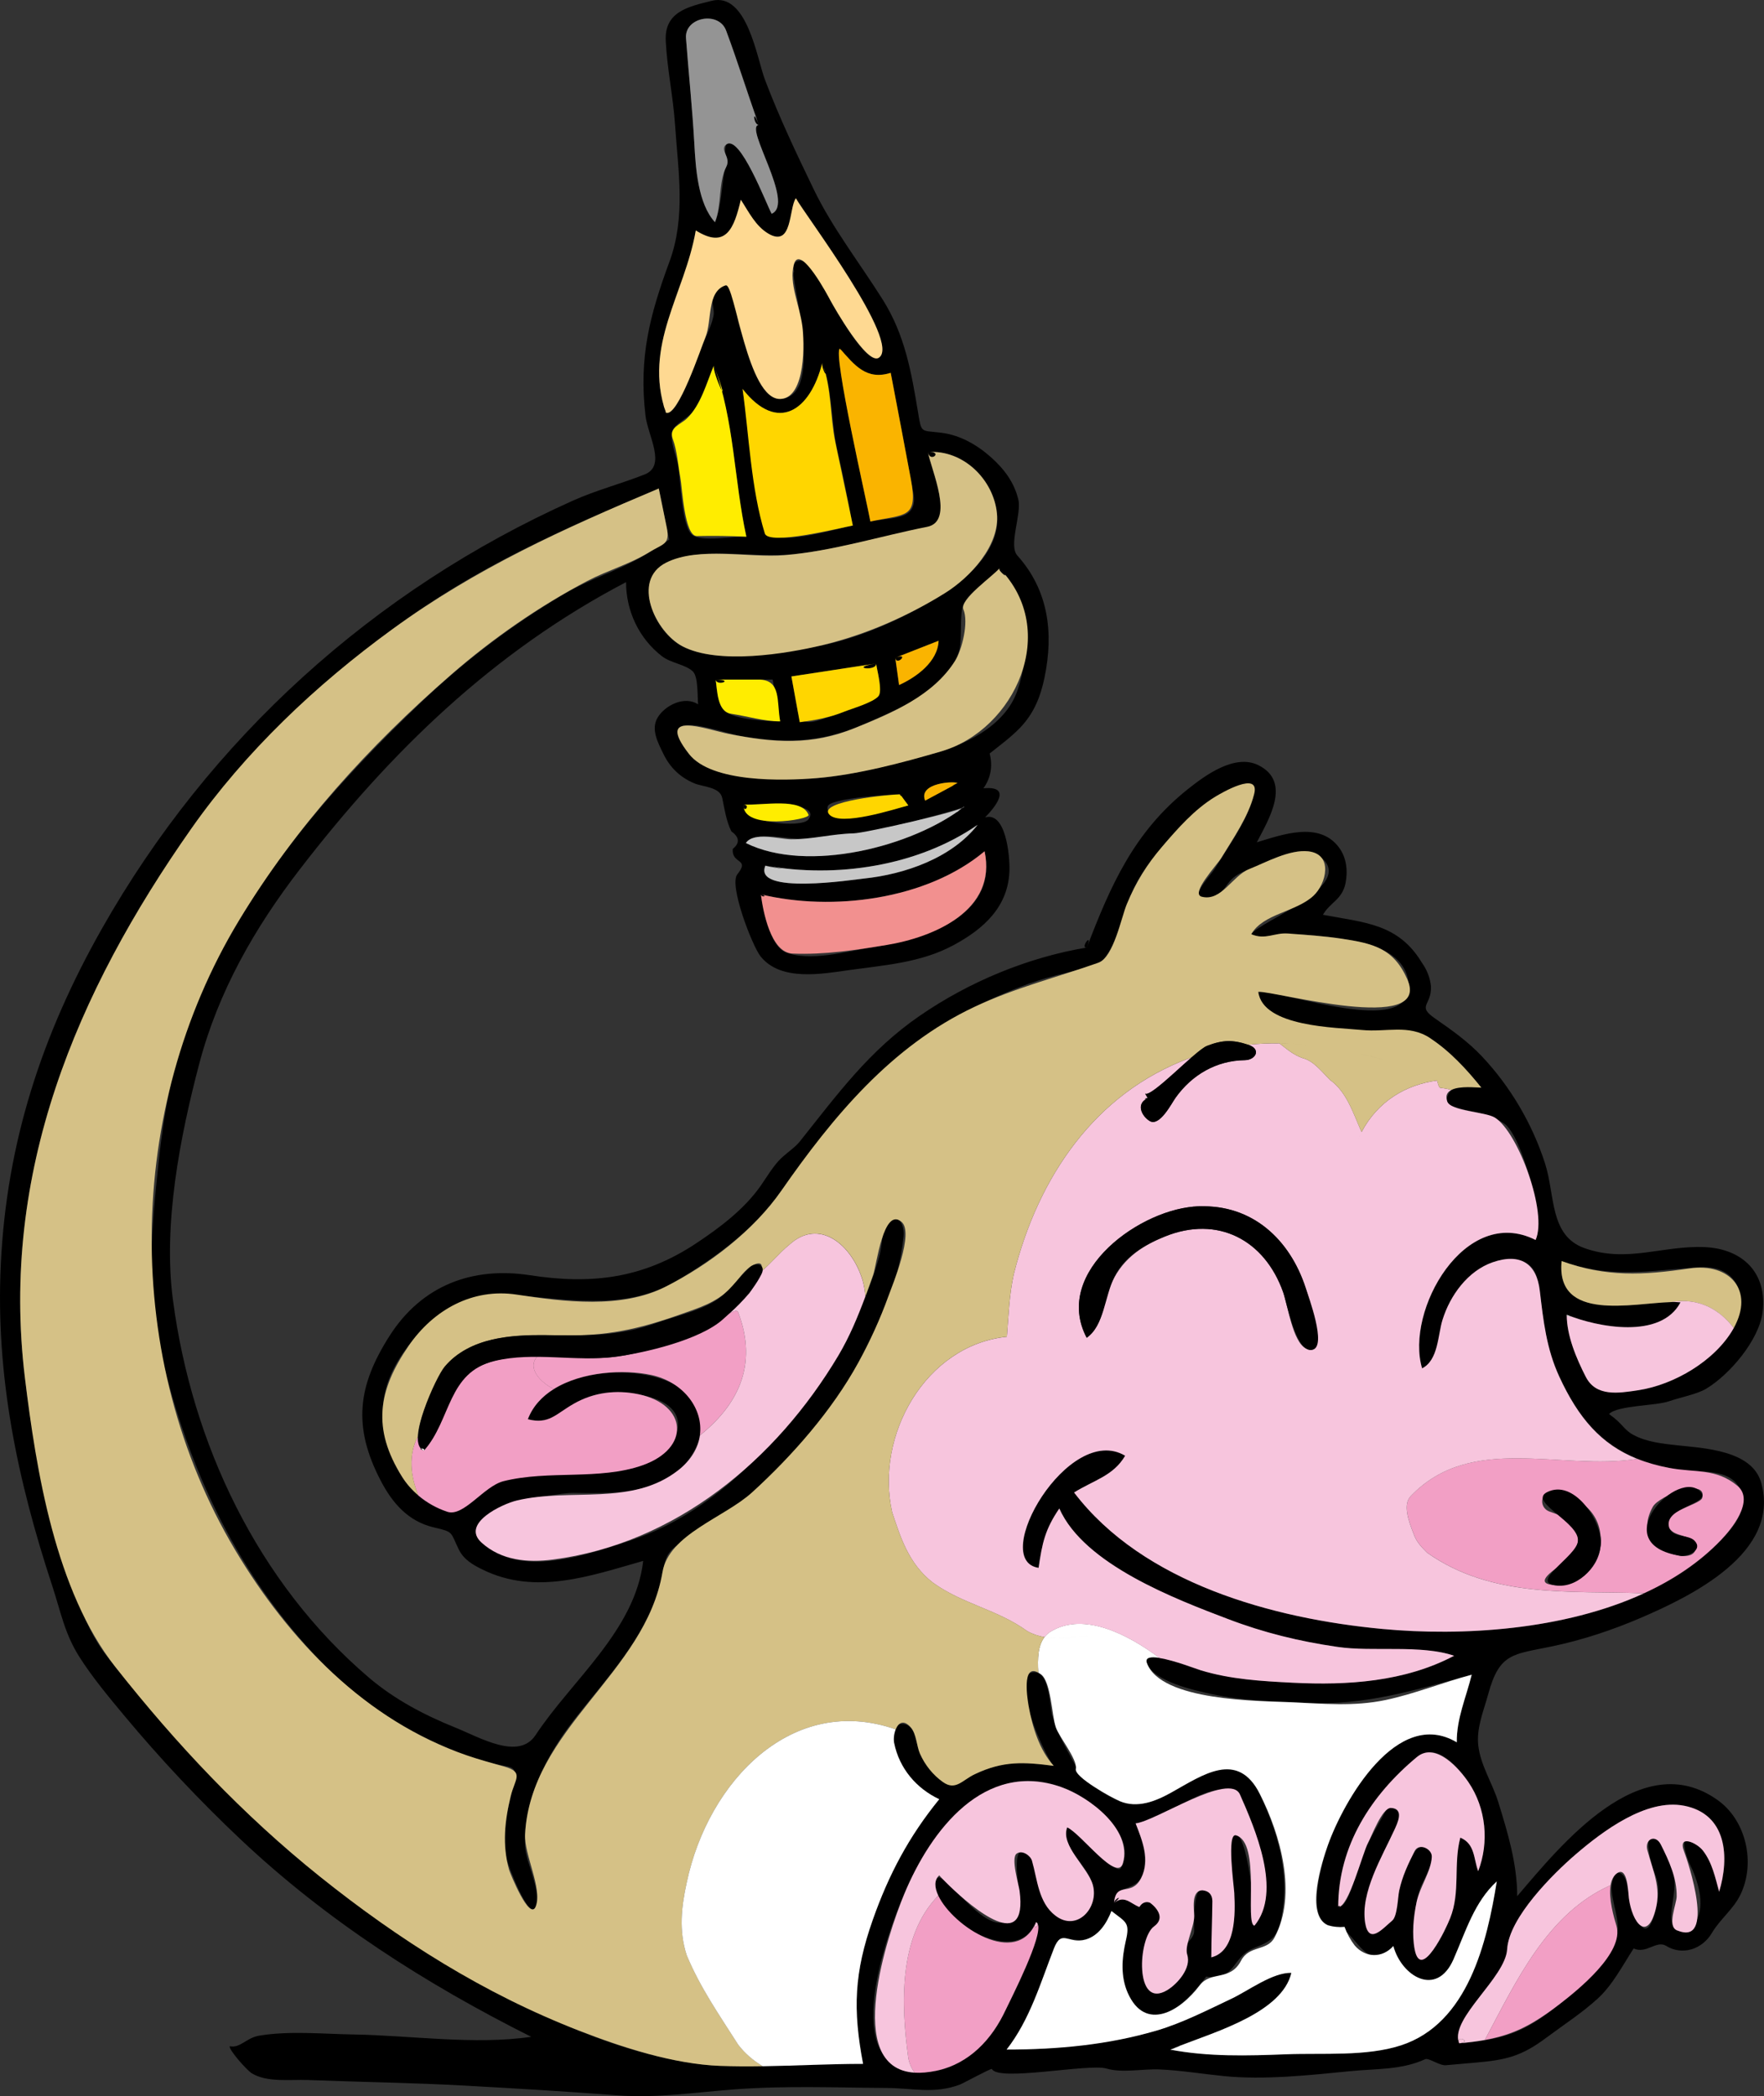 <svg xmlns="http://www.w3.org/2000/svg" id="Layer_2" data-name="Layer 2" viewBox="0 0 652.85 775.67"><rect x="0" y="0" width="652.85" height="775.67" fill="#333333" stroke="none"/><defs><style> .cls-1 { fill: #ffed00; } .cls-1, .cls-2, .cls-3, .cls-4, .cls-5, .cls-6, .cls-7, .cls-8, .cls-9, .cls-10, .cls-11, .cls-12 { fill-rule: evenodd; } .cls-2 { fill: #fff; } .cls-3 { fill: #d5c186; } .cls-4 { fill: #c7c7c7; } .cls-5 { fill: #f7c5dd; } .cls-7 { fill: #ffd600; } .cls-8 { fill: #fab400; } .cls-9 { fill: #949494; } .cls-10 { fill: #f2908f; } .cls-11 { fill: #fed992; } .cls-12 { fill: #f29fc5; } </style></defs><g id="Capa_1" data-name="Capa 1"><path class="cls-6" d="M402.24,350.61c8.8-23.02,17.47-42.71,37.33-58.56,6.47-5.16,17.4-13.18,26.08-8.94,12.51,6.12,3.91,20.06-.51,28.57,9.38-2.83,23.05-7.9,30.37,1.85,2.85,3.79,3.38,8.77,2.46,13.3-1.24,6.1-5.74,7.08-8.36,11.67,15.58,2.92,27.97,3.3,36.67,17.8,1.86,2.61,2.97,5.51,3.32,8.71.24,7.26-5.45,7.06,1.62,11.94,6.1,4.22,12.08,8.48,17.2,13.9,10.63,11.27,18.7,25.05,23.42,39.74,3.72,11.6,1.59,26.6,14.5,31.23,15.76,5.65,29-1.03,44.54-.35,14.17.62,23.22,9.66,21.46,24.01-1.27,10.34-12.22,23.24-20.97,28.44-3.39,2.01-9.72,3.21-13.63,4.58-4.96,1.75-19.11,1.49-22.25,4.74,5.13,3.56,5.37,5.79,9.11,7.77,4.9,2.6,10.77,3.21,16.19,3.8,9.82,1.07,27.62,1.82,31,13.79,7.36,25.98-25.9,42.08-44.97,50.24-10.07,4.29-21.08,7.99-32.14,10.31-14.64,3.08-19.71,2.28-23.9,17.74-1.68,6.19-4.43,12.49-3.67,19.04.85,7.32,5.2,13.84,7.36,20.8,3.54,11.4,7.04,22.96,7.04,34.92,16.13-18.9,45.87-55.88,74.27-35.5,10.54,7.56,13.96,23.22,8.4,34.83-2.64,5.51-7.54,9.09-10.61,14.27-3.61,6.09-10.94,8.47-16.93,4.79-3.59-2.21-7.4,3.12-12.03.95-4.07,6.23-7.73,13.44-13.26,18.51-5.8,5.32-12.63,9.72-18.94,14.43-9.37,7-14.91,8.31-26.52,9.32-3.61.33-7.22.64-10.84.95-2.28.19-6.3-2.82-7.6-2.23-8.82,4.03-18.06,3.47-27.47,4.4-15.05,1.49-32.06,3.36-47.12,1.84-7.91-.8-15.88-2.12-23.82-2.46-6.05-.25-13.78,1.4-19.53-.32-6.46-1.95-40.15,4.95-42.41.15-.18-.38-10.78,5.39-11.91,5.81-9.52,3.54-17.4,1.27-27.08,1.22-19-.12-37.46-.9-56.45.54-14.6,1.11-28.65,3.29-43.14,2.19-18.77-1.42-37.58-2.56-56.38-3.59-19.43-1.07-38.86-1.34-58.3-2.08-6.33-.24-14.95.98-20.61-2.46-1.88-1.14-8.6-8.73-8.22-10.05,3.86.86,6.13-3.11,10.91-3.9,11.27-1.87,23.62-.62,35-.44,21.08.35,44.79,3.94,65.68.86-39.1-19.61-75.7-42.98-107.67-73.16-15.1-14.25-29.62-29.7-42.91-45.65-5.72-6.86-11.88-14.26-16.66-21.8-5.51-8.69-6.94-16.91-10.02-26.25C6.48,547.74-1.69,509.14.3,467.72c2.15-45.03,15.27-84.98,37.41-124.07,39.79-70.27,100.48-125.31,174.28-158.38,8.69-3.89,17.78-6.24,26.6-9.71,8.16-3.21,1.16-14.39.3-21.78-2.52-21.51,1.55-37.07,8.9-57.02,6.07-16.46,3.19-33.56,2.04-50.64-.7-10.35-2.93-20.67-3.44-30.99-.54-10.88,8.44-12.67,16.97-14.82,13.19-3.34,16.79,21.42,19.76,29.23,5.29,13.93,11.59,27.2,18.08,40.61,6.93,14.33,17.06,27.3,25.51,40.75,8.22,13.08,10.55,26.66,13.05,41.64,1.32,7.92.87,6.65,8.52,7.58,6.97.85,13.15,4.37,18.35,8.96,4.87,4.3,8.76,9.38,10.26,15.82,1.25,5.37-3.74,16.89-.38,20.65,11.49,12.81,13.51,28.51,10.08,45.08-1.51,7.28-3.98,13.44-9.23,18.84-3.38,3.47-7.32,6.32-11.09,9.35,1.19,4.52.45,9.06-2.31,12.87,11.02-1.02,4.13,7.19.61,10.77,7.68-2.24,9.14,14.08,9.03,19.38-.28,13.65-9.58,21.9-20.63,27.86-12.05,6.5-25.15,7.37-38.47,9.23-10.15,1.42-25.49,4.34-32.99-5.01-3.08-3.83-11.82-26.42-8.63-30.39,4.86-6.05-2.2-3.62-1.68-9.42,2.67-2.15,2.5-4.31-.52-6.48-1.92-3.86-2.51-8.18-3.38-12.35-.86-4.12-7.11-4.07-10.32-5.42-5.25-2.21-9-5.81-11.48-10.94-1.95-4.03-4.71-9.04-2.12-13.38,2.74-4.61,10.06-8.19,14.99-4.91-.31-2.73.14-10.26-2-12.24-2.79-2.56-8.07-3.03-11.33-5.53-8.55-6.57-13.34-16.79-13.34-27.45-49.1,25.7-87.13,62.65-120.71,106.22-16.8,21.79-30.22,45.31-37.25,71.99-7.12,27.02-13.42,59.34-9.75,87.29,6.98,53.15,31.35,104.71,72.49,139.81,9.46,8.07,20.54,13.91,32.03,18.53,9.02,3.62,23.44,12.28,29.7,2.79,13.4-20.32,36.87-38.76,39.84-64.46-19.58,5.56-39.88,12.86-59.48,3.2-3.68-1.81-6.96-3.7-8.82-7.52-3.18-6.53-1.71-6.33-9.27-8.1-9.4-2.21-15.27-8.99-19.57-17.25-10.43-20.01-8.55-35.06,3.23-53.54,11.96-18.77,30.72-25.77,51.97-22.5,22.98,3.54,42.02,1.17,61.58-11.83,8.64-5.74,17.55-12.43,23.63-20.97,2.24-3.15,4.16-6.53,6.75-9.42,2.34-2.62,6-4.82,7.91-7.23,14.12-17.71,25.66-33.64,44.46-46.58,18.3-12.6,39.99-21.59,61.79-25.23,2.47-6.47-2.74.46,0,0ZM433.13,758.45c14.14,2.68,28.54,2.28,42.84,1.72,13.39-.53,29.66.89,42.52-3.3,24.84-8.08,31.87-38.19,35.47-60.67-8.31,7.63-11.45,18.43-16.01,28.81-6.26,14.23-19.25,6.29-22.27-4.92-10.32,11.52-14.29-7.04-21.28-7.09-11.37-.1-5.95-19.95-4.27-26.04,4.79-17.32,25.83-56.07,49.03-42.24-.12-8.7,3.48-16.71,5.52-25.01-21.67,5.76-38.96,11.44-61.66,10.41-11.61-.53-23.36-.8-34.76-3.29-6.04-1.32-21.24-4.57-23.78-11.39-2.19-5.88,14.61.87,15.95,1.33,10.96,3.73,22.05,5.03,33.55,5.65,21.78,1.17,44.31.76,64.2-9.74-10.93-3.77-26.75-1.1-38.42-2.63-13.97-1.83-27.63-4.5-40.89-9.33-20.56-7.5-57.13-20.66-66.8-42.54-5.3,7.76-6.34,12.83-7.67,21.97-18.46-2.75,11.13-53.98,32.04-41.49-4.37,7.46-11.52,9-18.91,13.6,25.57,33.58,73.6,46.7,114.09,50.5,40.17,3.77,95.69-1.87,125.34-32.89,4.55-4.76,10.05-11.17,7.26-18.26-3.42-8.67-15.23-6.59-22.16-7.65-22.8-3.49-35.15-13.33-44.95-34.56-3.94-8.54-5.67-17.25-6.64-26.55-1.08-10.43-1.62-18.06-14.25-16.61-9.47,1.08-17.27,9.78-20.82,18.06-2.68,6.25-2.16,18.6-9.05,22.05-6.37-21.33,15.85-60.75,42-47.51,3.29-7.25-5.02-38.74-11.74-43.15-6.91-4.53-12.13-3.81-19.3-6.46-2.81-1.04-1.83-4.21-.27-5.7,2.45-2.32,8.29-1.06,11.23-1.06-4.61-5.74-9.58-11.26-15.42-15.78-9.06-7.01-13.57-4.24-24.03-5.1-9.93-.82-41.38-.57-43.12-14.56,9.33-.57,56.35,17.22,55.65-2.36-.39-10.96-11.86-15.08-20.46-16.59-6.3-1.1-12.62-1.83-19-2.26-6.36-.43-12.86,2.4-18.8-.1,2.81-4.88,41.9-18.86,23.99-29.73-5.53-3.36-16.43,2.04-21.63,4.35-3.12,1.39-6.53,2.31-9.17,4.61-2.78,2.42-3.66,6.13-7.7,7.01-10.79,2.35-1-7.28,1.03-10.55,4.6-7.45,10.14-15.21,13.26-23.42,7.58-19.95-26,7.56-29.81,11.92-5.58,6.38-10.62,12.43-14.11,20.23-3.29,7.36-5.26,18.59-10.47,24.74-2.23,2.63-14.23,5.14-17.85,6.09-9.21,2.42-17.33,5.7-25.93,9.74-32.72,15.34-55.24,40.76-75.54,69.93-9.86,14.17-24.57,24.96-39.35,33.62-16.62,9.73-35.99,7.19-54.28,5.41-17.67-1.72-29.85,1.28-41.88,15.2-13.38,15.5-15.52,29.97-6.67,48.34,3.18,6.61,8.47,11.81,15.14,14.87,9.89,4.53,11.33-4.5,20.05-8.49,16.7-7.64,35.04-2.27,52.16-6.34,14.25-3.39,25.86-20.83,6.03-26.35-8.06-2.24-16.66-2.67-24.46.77-7.97,3.52-11.67,9.84-20.54,7.53,10.41-27.45,77.93-21.08,62.12,10.61-8.65,17.35-28.75,16.91-45.26,16.61-7.8-.14-50.43,7.83-31,20.75,14.67,9.76,36.33,1.98,51.44-2.89,19.31-6.22,36.56-18.96,50.12-33.87,13.02-14.32,26.73-29.76,33.99-47.93,3.31-8.29,7.06-16.71,9.09-25.43.64-2.76.59-9.28,3.22-11.14,4.33-3.07,5.62,2.61,5.34,5.42-3.74,37.43-31.54,74.09-59.24,97.74-6.61,5.65-13.8,10.61-21.43,14.78-8.37,4.57-7.23,7.14-9.43,16.05-4.95,19.97-20.19,35.31-32.32,51.05-9.89,12.84-18.58,29.63-17.67,46.32.33,6.03,6.1,16.64,3.94,22.23-2.29,5.91-10.5-15.91-10.85-17.9-1.69-9.54.46-18.5,2.78-27.72,1.85-7.37-1.91-5.66-8.18-7.44-4.62-1.31-9.24-2.68-13.69-4.5-18.9-7.75-35.24-18.24-49.42-32.99-30.81-32.04-49.09-70.79-59.23-113.77-5.62-23.84-3.61-46.41-1.04-70.55,2.36-22.2,6.76-45.46,16.34-65.76,19.24-40.77,48.93-74.6,81.25-105.33,15.97-15.18,33.94-28.81,52.96-39.95,8.85-5.18,18.75-8.14,27.56-13.1,3.73-2.1,7.28-4.5,10.91-6.78-1.29-6.3-2.57-12.59-3.86-18.89-33.43,14.08-64.69,27.6-94.36,48.99-29.8,21.49-57.49,46.74-78.69,76.92C28.14,367.33.06,433.99,9.2,509.64c2.31,19.14,5.73,38.2,11.45,56.63,4.62,14.91,9.1,34.18,18.9,46.57,23.7,29.95,48.96,57.6,78.83,81.53,28.22,22.61,58.06,40.71,91.2,55.1,15.97,6.93,34.92,12.92,52.29,14.65,9.8.98,19.14-1.11,28.88-1.28,9.56-.17,19.1.85,28.67.85-3.85-20.21-3.26-33.85,3.57-53.25,5.92-16.8,13.35-30.84,24.62-44.68-8.5-3.99-14.81-11.44-16.69-20.81-.57-2.86-.94-7.48,3.48-7,4.69.52,4.6,7.66,6.06,10.95,1.39,3.12,3.35,5.97,5.85,8.32,6.1,5.74,7.72,2.45,14.46-.74,10.5-4.98,18.02-4.53,29.2-3.08-3.33-3.66-16.65-33.28-7.8-34.58,6.35-.94,6.17,12.33,7.27,16.19,1.9,6.64,5.05,11.7,8.23,17.68,4.46,8.39,17.56,17.29,28.16,14.06,8.95-2.72,30.32-22.56,38.13-7.37,7.77,15.09,13.31,31.01,10.62,48.23-1.38,8.8-3.29,10.44-10.55,13.26-8.18,3.17-6.45,12.02-17.61,10.54-5.79,7.58-18.73,22.62-27.3,9.3-3.62-5.62-4.23-12.09-3.25-18.59,1.38-9.13,2.94-9.19-4.55-14.98-1.43,3.66-3.56,7.4-7.05,9.47-6.49,3.85-11.29-3.14-14.22,4.36-5.01,12.85-8.91,26.38-17.52,37.43,17.66,0,34.38-1.92,51.58-5.99,9.42-2.23,18.28-6.57,27.01-10.64,7.26-3.39,18.76-12.02,26.79-11.74-3.68,15.69-31.48,22.72-44.81,28.4.86.16,7.52-3.21,0,0ZM383.42,711.26c-8.18,19.82-43.93-6.63-36.91-16.14,3.41-4.62,23.37,31.57,30.86,8.79.64-1.95-4.57-24.78,3.53-17.22,4.71,4.39,2.76,14.34,7.16,19.68,6.51,7.91,15.82,4.35,16.66-5.55.79-9.39-12.91-16.33-9.74-24.63,4.14,1.84,18.19,17.82,19.77,15.16,6.61-11.11-9.41-24.3-17.96-28.4-28.08-13.5-49.12,10.22-60.22,33.58-7.42,15.62-28.79,71.48,5.69,70.24,12.43-.44,22.55-9.15,28.2-19.63,2.57-4.75,17.3-34.07,12.95-35.88-1.49,3.6,2.02.84,0,0ZM343.42,167.28c1.02,5.54,8.5,23.25,2.34,26.76-6.29,3.58-16.59,4.04-23.64,5.72-8.71,2.07-17.48,4-26.37,5.12-14.62,1.84-32.02-2.25-46.02,2.05-16.3,5.01-8.96,26.03,2.81,32.22,12.52,6.57,33.85,2.5,47.15.49,16-2.42,31.84-9.51,45.74-17.57,9.8-5.69,22.86-16.03,23.62-28.45.85-13.92-11.3-27.38-25.63-26.32.79,4.32,5.94-.44,0,0ZM540.02,756.08c14.64-1.29,22.51-3.16,34.23-12.2,10.52-8.13,18.43-15.76,23.96-28.1,1.93-4.31-2.33-13.16-1.7-18.27.83-6.7,4.87-5.38,5.77.49.57,3.74,5.53,24.4,9.7,11.35,1.72-5.39,2.85-11.42.13-16.72-.48-.93-5-16.56,1.13-11.98,3.04,2.27,4.67,8.79,5.87,12.2,2.19,6.23-2.16,15.12.09,20.06,1.71,3.75,7.11.27,8.42-1.9,3.74-6.17.61-15.51-2.23-21.26-.75-1.53-5.09-12.81,1.76-7.94,5.87,4.17,7.32,11.75,9.1,18.21,3.84-12.67,3-28.74-13.03-31.85-13.99-2.71-30.13,9.48-40.01,17.96-8.39,7.2-24.75,23.44-25.42,35.18-.66,10.65-21.53,25.82-17.77,34.78,5.29-.46-1.44-3.42,0,0ZM369.89,210.3c-3.61,4.33-10.78,8.25-13.25,13.17-1.62,3.22-.5,12.72-1.58,16.98-3.68,14.58-22.11,21.61-34.27,27.06-16.01,7.17-28.99,7.73-46.04,4.96-8.06-1.31-34-11.83-19.79,6.49,7.71,9.93,30.72,9.41,41.92,9.24,15.55-.24,32.11-5.1,47.13-8.97,12.56-3.24,27.85-10.27,32.5-23.61,5.02-14.37,4.56-33.91-6.62-45.31-.81.97,5.24,5.34,0,0ZM246.43,152.69c4.26,1.92,11.42-20.06,12.69-23.15,1.67-4.04,3.98-8.23,4.92-12.53.67-3.07-1.81-7,.82-9.33,8.56-7.57,7.09,8.24,8.74,12.87,1.98,5.58,6.49,27.62,15.37,27.07,17.12-1.07,2.76-46.82,4.93-47.01-.65-2.82.35-4.65,3.45-4.05,4.16.82,6.25,7.05,7.78,10.26,1.56,3.26,15.16,28.75,20.11,25.55,8.62-5.56-27.36-52.95-30.69-59.02-2.45,3.42-.39,14.39-7.11,14.12-6.47-.26-10.32-9.06-13.27-13.56-2.44,10.36-5.38,18.46-16.67,11.36-4.09,23.58-19.52,42.51-11.08,67.41.29.13-1.7-5.03,0,0ZM412.28,704.19c4.29-3.58,7.37,1.78,11.74-.33,2.32-1.12,6.28,5.12,5.16,6.97-3.37,5.55-5.92,9.27-6.29,16.51-.33,6.53,2.07,13.27,9.07,9.08,3.69-2.21,6.15-5.81,7.57-9.8.08-1.96-.12-3.9-.59-5.8.13-2.53,2.96-3.38,3.02-6.36.03-1.45-1.05-21.08,5.72-13.88,3.7,3.93.63,18.52.63,23.7,7.58-1.87,8.65-12.65,8.65-18.92,0-4.43-4.15-23.45-.72-26.22,5.62-4.55,8.79,33.55,8.02,33.43,9.42-11.37,1.37-32.72-3.46-44.18-6.96-16.46-27.78,4.97-40.51,6.33,2.23,5.72,4.23,10.74,3.09,17.03-1.67,9.19-10.39,4.49-11.1,12.45,3.99-3.32.15-1.73,0,0ZM579.84,486.5c0,6.44,2.57,13.2,5.16,19.02,4.11,9.24,6.13,9.45,16.22,9.3,14.32-.21,29.42-8.61,38.13-19.92,8.58-11.13,6.09-27-10.33-25.97-18.84,1.18-32.54,4.35-51.07-2.29-2.41,24.73,31.8,13.98,43.99,15.26-7.26,13.8-30.67,9.24-42.11,4.6,0,.8,3.44,1.39,0,0ZM495.27,705.65c4.45.3,7.09-16.25,8.98-19.85,2.77-5.26,5.64-10.46,8.58-15.62,1.63-2.87,6.1.12,5.09,2.65-4.62,11.57-12.22,23.17-12.79,35.93-.26,5.68,1.62,8.79,6.61,4.8,5.18-4.14,4.7-7.54,6.1-13.97.61-2.81,5.67-22.12,11.49-14.56,2.43,3.17-2.94,11.03-3.85,14.07-1.88,6.25-2.65,12.8-2.28,19.32.81,14.31,9.21,1.16,11.97-5.03,4.95-11.12,2.28-22.11,5.29-33.41,5.47,2.29,4.87,7.73,6.61,12.42,3.68-9.57,3.17-20.23-1.56-29.49-2.8-5.48-12.91-19.58-21.15-12.73-16.82,13.98-29.09,32.71-29.09,55.47,1.91.13,0-.93,0,0ZM304.33,134.27c-4.38,17.56-16.46,26.28-29.5,9.66,2.37,17.06,5,34.07,7.74,51.07,1.42,8.77,26.64.63,33.05-.54-1.74-8.72-3.27-17.52-5.38-26.16-2.74-11.22-1.88-23.11-5.92-34.04-.49,1.97,2.92,7.91,0,0ZM281.61,330.95c.65,5.3,3.35,18.9,8.91,21.31,8.85,3.82,23.31-.3,32.27-1.72,18.36-2.89,46.86-10.87,41.6-35.54-21.5,18.03-56.44,22.28-82.78,15.95.16,1.32,2.94.71,0,0ZM280.84,46.21c-4.16-11.58-7.8-23.4-12.1-34.92-2.74-7.35-15.42-4.92-14.84,2.82.97,13.04,2.36,26.02,3.09,39.08.5,8.93,1.3,22.13,7.64,29.03,2.2-5.48,2.37-11.68,3.27-17.49.41-2.67.18-10.71.95-11.29,5.02-3.81,14.81,22.14,16.75,25.66,8.84-3.78-10.39-32.38-4.74-32.89-2.57-7.16-1.98.18,0,0ZM264.2,135.23c-2.31,5.56-4.15,11.76-7.57,16.76-1.88,2.74-6.53,4.48-7.78,7.38-1.22,2.84,1.53,9.72,2.05,12.54.93,5.06,1.3,22.85,5.25,26.02,3.39,2.72,15.4.45,20.07.68-4.58-21.02-4.44-43.03-12.03-63.37-.9,2.17,7.64,20.5,0,0ZM310.84,128.97c-2.79,1.29,10.13,57.47,11.28,64.01,8.4-1.81,17.87-.06,15.88-10.8-2.74-14.75-5.54-29.48-8.36-44.22-8.98,2.83-13.35-2.78-18.81-8.99-.21.1,1.03,1.17,0,0ZM324.25,245.52c-10.45,1.6-20.9,3.19-31.36,4.79.77,4.25,1.55,8.5,2.32,12.75,1.26,6.92,7.53,3.43,13.2,1.71,4.95-1.5,9.25-4.48,14.2-5.91,5.19-1.5,2.09-9.41,1.64-13.34-10.67,1.63.35,3.07,0,0ZM356.83,298.5c.19.56-32.33,9.22-36.21,9.59-7.75.75-15.58,2.01-23.36,2.37-4.81.23-18.09-3.22-21.22,1.49,22.79,11.31,61.83,1.36,80.79-13.45-.08-.23-6.25,4.88,0,0ZM283.28,320.29c-4.75,10.99,32.48,5.21,36.45,4.8,15.13-1.57,32.5-7.6,42.09-19.88-22.16,15.34-52.43,19.83-78.54,15.08-.13.3,13.64,2.48,0,0ZM264.84,251.47c.57,3.34.49,9.09,3.33,11.59,3.68,3.24,15.8,3.86,20.56,3.86-.92-5.15-1.85-10.3-2.77-15.46h-21.12c.45,2.66,7.25,0,0,0ZM333.13,293.93c-3.22,0-25.99,1.43-26.77,4.43-2.09,8.02,26.32.6,29.81-.33-1.01-1.37-2.02-2.73-3.04-4.1-.49,0,1.03,1.39,0,0ZM275.18,297.73c-.4,6.91,21.46,8.77,23.96,5.54,5.7-7.38-21.17-5.4-23.96-5.54-.21,3.65,2.91.15,0,0ZM331.34,243.4c.47,3.36.93,6.72,1.4,10.09,6.36-2.87,14.35-8.62,14.63-16.38-5.34,2.1-10.69,4.2-16.03,6.3.46,3.34,5.55-2.18,0,0ZM354.37,289.82c-.4-.88-14.74-.35-11.98,6.44,3.99-2.15,7.99-4.3,11.98-6.44-.12-.26-3.98,2.14,0,0Z"></path><path class="cls-2" d="M433.13,758.45c1.02-.44,2.14-.88,3.31-1.34-.41.13-1.4.52-3.31,1.34Z"></path><path class="cls-2" d="M621.43,575.62c.25.04.5.09.76.13.17.01-.28-.06-.76-.13Z"></path><path class="cls-2" d="M436.44,757.12c-1.17.46-2.29.9-3.31,1.34.64.12,4.5-1.72,3.31-1.34Z"></path><path class="cls-2" d="M537.94,725.01c-6.26,14.23-19.25,6.29-22.27-4.92-4.05,4.52-10.28,4.44-14.27-.17-1.62-2.11-2.88-4.42-3.79-6.92-2.08.21-4.12.01-6.13-.58-8.64-3.7-2.17-23.67-.02-29.7,5.85-16.35,25.6-51.18,47.69-38.01-.12-8.7,3.48-16.71,5.52-25.01-10.69,2.84-20.99,7.05-31.83,9.35-11.81,2.5-23.21,1.35-35.13.82-11.51-.51-47.99-.32-53.23-14.45-.8-2.15,1.42-2.45,4.64-1.94-11.99-8.98-27.96-16.94-39.94-9.95-1.06.59-1.91,1.34-2.59,2.22,6.86,1.16,13.72-.98,20.59-.22-6.86-.76-13.72,1.37-20.59.22-2.43,3.12-2.67,7.88-2.33,13.16.32.18.65.39,1.02.66,3.7,2.77,3.97,15.13,5.46,19.57,1.21,3.61,8.13,11.92,7.41,15.42-.62,3.06,13.49,10.75,16.25,11.93,6.49,2.76,13.3.04,19.03-3.15,11.78-6.56,24.57-15.84,32.85.51,7.59,15,13.96,37.15,5.39,53.13-2.75,5.12-9.35,2.75-12.35,8.51-4.06,7.79-11.16,3.62-15.34,9.18-7.1,9.47-20.1,17.38-26.61,2.77-2.7-6.06-2.19-12.93-.72-19.24,1.61-6.87.14-6.85-5.31-11.06-1.75,4.5-4.68,9.16-9.6,10.57-6.38,1.83-8.78-4.14-11.67,3.26-5.01,12.85-8.91,26.38-17.52,37.43,18.84,0,37.61-1.7,55.77-7.1,9.48-2.82,18.54-7.5,27.46-11.71,6.17-2.91,15.3-9.8,22.15-9.56-3.4,14.49-27.35,21.59-41.5,27.06,1.19-.38-2.67,1.46-3.31,1.34,14.14,2.68,28.54,2.28,42.84,1.72,13.39-.53,29.66.89,42.52-3.3,24.84-8.08,31.87-38.19,35.47-60.67-8.31,7.63-11.45,18.43-16.01,28.81Z"></path><path class="cls-2" d="M424.79,406.38c-.28-.5-2.22.96,0,0h0Z"></path><path class="cls-2" d="M592.41,570.73c.05,5.99.29-7.62,0,0h0Z"></path><path class="cls-2" d="M443.75,446.4c5.24-.21-8.34.14,0,0h0Z"></path><path class="cls-12" d="M273.17,485.55c-.48-.96-1.66-.3-3.19.41-2,1.67-4.14,3.15-6.58,4.26-12.23,5.55-26.22,11.54-39.81,12.2-7.85.38-16.33-.58-24.65-.62-4.16,4.55,1.27,9.84,6,12.19,10.43-6.5,25.93-7.37,36.08-5.2,11.85,2.54,19.37,12.47,18,22.34,13.56-10.84,21.79-25.62,14.15-45.59Z"></path><path class="cls-5" d="M319.17,473.55c-4-13-16-23-27-13-3.69,2.96-6.84,7-10.65,10.12-1,3.06-3.72,7.33-4.21,7.88-2.34,2.63-4.7,5.2-7.32,7.41,1.53-.72,2.71-1.37,3.19-.41,7.63,19.96-.6,34.75-14.15,45.59-.63,4.55-3.15,9.09-8.02,12.89-17.25,13.46-39.73,6.43-59.72,11.19-5.5,1.31-20.89,8.57-13.05,15.61,7.33,6.58,16.98,7.47,26.37,6.26,45.42-5.89,82.64-36.82,105.65-75.47,4.09-6.88,7.21-14.34,10.01-21.88-.17-2.06-.5-4.13-1.09-6.19Z"></path><path class="cls-12" d="M198.94,501.8c-6.83-.03-13.56.55-19.73,3-14.17,5.63-13.3,21.94-22.32,31.94-1.19-.43-1.37-.67-1.16-.76-.87-.93-1.2-2.48-1.12-4.4-3.57,6.89-2.71,14.53.2,21.78,3.13,2.65,6.76,4.69,10.71,6.04,6.05,2.07,13.56-9.5,20.84-11.32,16.82-4.19,35.38-.23,51.46-5.89,17.82-6.27,16.64-22.43-1.42-26.26-8.31-1.76-16.61-.72-24.02,3.48-6.83,3.87-9.19,7.79-17.03,5.75,1.83-4.82,5.29-8.48,9.61-11.18-4.73-2.36-10.16-7.65-6-12.19Z"></path><path class="cls-12" d="M642.98,549.77c-7.84-6.54-15.64-4.81-25.09-6.57-4.39-.82-8.34-1.93-11.93-3.37-28.64,4.45-61.42-9.59-83.78,13.71-3,3-1,9,1,14,1,3,3,5,5,7,24,17,53,14,80,15h.29c10.8-4.96,20.56-11.42,28.47-19.69,3.6-3.76,12.7-14.53,6.04-20.09ZM592.41,570.73c.09,9.73-9.65,17.5-18.92,15.55-5.75-1.21,4.15-7.05,5.15-7.75,3.46-2.44,6.25-6.69,5.18-11.11-1.23-5.05-5.96-6.54-10.26-8.06-4.72-1.67-3.14-8.64,2.06-7.43,9.47,2.19,17.2,8.08,16.79,18.8.29-7.62.05,5.99,0,0ZM630,554.25c-.72,2.82-18.62,5.78-11.21,12.32,2.48,2.19,9.47,1.74,8.88,6.13-.4,2.98-3.19,3.21-5.48,3.04-2.65-.39-1.65-.26-.76-.13-9.44-1.71-15.03-8.65-9.71-18.07,2.41-4.27,20.21-10.85,18.28-3.29Z"></path><path class="cls-5" d="M607.17,589.55h1c-27-1-56,2-80-15-2-2-4-4-5-7-2-5-4-11-1-14,22.36-23.29,55.14-9.26,83.78-13.71-13.46-5.36-21.82-15.18-28.87-30.45-4.76-10.32-5.89-20.72-7.22-31.87-1.18-9.92-7.17-14-17.41-10.44-9.28,3.22-15.78,12.3-18.6,21.34-1.74,5.57-1.51,14.9-7.54,17.92-6.37-21.33,15.85-60.75,42-47.51,4.57-9.91-6.4-39.86-15.05-45.28-3.5-2.19-16.38-2.35-17.65-5.99-.76-2.19.05-3.5,1.58-4.26-1.29-.36-2.63-.61-4.01-.74-.71,0-.91-1.49-1.33-2.72-11.51,1.52-21.9,7.64-27.93,19.04.4.9.82,1.8,1.26,2.68-.44-.88-.86-1.78-1.26-2.68-.62,1.18-1.21,2.39-1.74,3.68.53-1.29,1.12-2.51,1.74-3.68-3.24-7.26-5.51-14.87-11.74-19.32-3-3-6-7-10-8-3.34-1.11-6.06-3.46-8.67-5.5-3.87-.03-7.75.12-11.6.53.04.01.08.02.13.04,4.93,1.64,2.64,5.63-1.31,5.68-10.54.13-19.59,5.41-25.65,13.91-1.51,2.12-5.89,10.78-9.56,8.61-2.93-1.74-5.3-6.45-.72-8.42-2.22.96-.28-.5,0,0-.33-.58-.65-1.15-.98-1.73,1.71,1.12,10.73-7.77,17.18-13.39-.27.1-.55.18-.82.28-35,13-56,44-65,80-1.64,7.39-1.94,15.44-2.55,23.07,2.76-.29,5.61-.32,8.55-.07-2.94-.25-5.79-.22-8.55.07-.13,1.67-.27,3.32-.45,4.93h3-3c.18-1.61.32-3.27.45-4.93-30.1,3.11-48.87,36.53-42.45,64.93,3,9,6,19,15,26,11,8,24,10,35,18,2.14,1.19,4.28,1.86,6.41,2.22.68-.87,1.52-1.62,2.59-2.22,11.98-6.99,27.94.97,39.94,9.95,5.57.89,14.13,4.2,15.22,4.53,11.15,3.41,22.61,4.03,34.16,4.62,20.15,1.03,41.36-.33,59.66-9.98-12.25-4.23-30.04-1.38-43.17-3.28-13.93-2.01-27.23-5.26-40.39-10.27-19.47-7.42-53.38-20.22-62.55-40.95-5.3,7.76-6.34,12.83-7.67,21.97-18.46-2.75,11.13-53.98,32.04-41.49-4.37,7.46-11.52,9-18.91,13.6,25.57,33.58,73.6,46.7,114.09,50.5,29.46,2.76,67.16.45,96.87-13.21h-1.29ZM483.3,498.97c-4.89-2.44-6.68-15.93-8.41-20.8-6.85-19.34-24.17-28.55-43.81-20.6-9.25,3.75-16.37,8.93-20.17,18.35-2.58,6.42-2.95,15.04-8.73,19.1-12.95-24.62,20.57-48.25,41.57-48.62-8.34.14,5.24-.21,0,0,19.65-.78,33.62,12.17,39.47,30.17.94,2.9,8.74,26.71.08,22.39Z"></path><path class="cls-3" d="M529.27,384.12c-7.92-5.23-16.22-2.09-25.28-3-9.31-.93-36.68-1.05-38.31-14.12,5.94-.36,64.24,15.97,55.18-4.6-5.09-11.54-12.65-13.29-24.35-15.06-6.58-.99-13.17-1.4-19.79-1.91-5.09-.39-8.38,2.48-13.64.26,4.41-7.65,16.51-8.17,23.02-14.21,4.77-4.42,7.45-15.44-1.89-16.46-6.98-.76-15.65,4.07-21.94,6.59-6.2,2.49-10.21,12.04-17.48,10.21-4.42-1.11,5.59-11.71,7.17-14.3,4.51-7.44,9.98-15.14,12.19-23.65,2.32-8.95-12.31-.33-14.41.95-7.76,4.74-13.79,11.64-19.64,18.48-5.69,6.64-9.66,13.1-13.05,21.19-2.09,4.97-4.87,19.75-10.5,21.73-15.35,5.41-30.84,9.26-45.91,16.35-30.78,14.49-52.46,40.71-71.47,68.03-10.35,14.87-26.72,27.35-42.83,35.52-16.41,8.33-37.68,5.57-55.16,2.92-16.26-2.46-30.75,5.59-39.93,18.94-11.35,16.49-13.63,30.72-2.42,48.51,1.65,2.62,3.69,4.9,6,6.85-2.91-7.25-3.77-14.89-.2-21.78.33-8.73,8.94-25.34,12.4-28.35,11.26-9.79,26.64-9.4,40.65-9.09,16.64.36,28.5-2.2,44.14-7.75,6.92-2.46,13.09-4.28,18.42-9.56,2.65-2.63,5.4-7.45,8.93-8.91,2.92-1.2,3.14.43,2.38,2.74,3.81-3.12,6.96-7.16,10.65-10.12,11-10,23,0,27,13,.59,2.06.91,4.13,1.09,6.19,1-2.68,1.96-5.37,2.9-8.05,1.16-3.28,3.78-25.23,10.46-19.53,4.74,4.05-3.32,23.22-4.91,27.63-3.01,8.34-6.86,16.74-11.13,24.52-9.7,17.67-24.32,34.3-39.15,47.85-10.37,9.47-30.9,15.53-33.28,29.62-6.34,37.6-48.85,57.79-50.85,97.06-.38,7.52,6.49,20.07,3.95,26.63-2.22,5.73-9.53-12.36-9.88-13.59-2.55-9.19-1.62-18.04.6-27.17,1.54-6.34,5.06-8.88-2.3-10.98-4.65-1.32-9.32-2.57-13.89-4.14-37.47-12.9-65.89-42.58-85.8-76.05-41.95-70.51-40.85-162.98,1.42-232.87,21.04-34.79,48.07-64.48,78.64-91.09,15.15-13.19,32.58-25.3,50.39-34.62,7.46-3.9,15.72-6.2,22.87-10.62,5.06-3.13,7.73-2.72,6.44-9.06-.99-4.83-1.97-9.66-2.96-14.49-35.24,14.85-67.53,29.47-98.7,52.14-28.19,20.5-54.27,45.19-74.34,73.77C28.14,367.33.06,433.99,9.2,509.64c4.18,34.63,11.35,79.1,33.48,107.17,22.55,28.61,47.24,54.77,75.7,77.57,29.24,23.43,60.82,43.44,95.87,57.01,16.13,6.25,34.88,12.38,52.27,13.06,5.2.2,10.45.21,15.73.12-3.46-2.14-6.61-4.75-9.07-8.03-7-11-14-21-19-33-3-9-2-18,0-27,7.89-37.46,39.09-70.05,77.33-56.61.96-2.41,2.9-3.85,5.65-.65,2.01,2.34,2.08,6.85,3.32,9.64,1.87,4.2,4.78,7.85,8.53,10.52,4.66,3.32,7.19-.77,11.78-2.94,10.5-4.98,18.02-4.53,29.2-3.08-5.3-5.82-7.9-14.42-9.27-22.03-.38-2.11-2.76-16.02,3.54-12.46-.33-5.28-.1-10.04,2.33-13.16-2.14-.36-4.28-1.03-6.41-2.22-11-8-24-10-35-18-9-7-12-17-15-26-6.41-28.4,12.35-61.83,42.45-64.93.61-7.63.9-15.68,2.55-23.07,9-36,30-67,65-80,.27-.1.55-.19.82-.28,2.46-2.14,4.55-3.81,5.72-4.26,5.77-2.24,9.52-2.29,15.18-.43,3.86-.4,7.73-.56,11.6-.53,2.62,2.04,5.34,4.39,8.67,5.5,4,1,7,5,10,8,6.23,4.45,8.5,12.06,11.74,19.32,6.03-11.4,16.42-17.52,27.93-19.04-.04-.12-.08-.23-.12-.34.5,1.28.68,3.06,1.45,3.06,1.38.13,2.72.38,4.01.74,3.15-1.57,9.33-.84,11.05-.84-5.52-6.87-11.58-13.43-18.97-18.32ZM527.35,397.13c-.45-.16-.91-.32-1.36-.48.45.16.91.32,1.36.48ZM523.51,395.77c-.57-.2-1.14-.39-1.71-.58.57.19,1.14.38,1.71.58ZM519.69,394.49c-.65-.21-1.29-.42-1.94-.63.65.21,1.3.41,1.94.63ZM477.24,386.14c6.05.25,12.1.97,18.1,2.06-6.01-1.09-12.06-1.81-18.1-2.06ZM473.51,386.04c1.2,0,2.4.04,3.6.09-1.2-.05-2.4-.08-3.6-.09ZM503.23,389.84c3.13.73,6.24,1.55,9.33,2.45-3.09-.89-6.2-1.72-9.33-2.45ZM495.57,388.24c1.1.2,2.19.41,3.29.64-1.09-.22-2.19-.44-3.29-.64ZM499.46,389.01c1.05.22,2.09.45,3.14.69-1.04-.24-2.09-.47-3.14-.69ZM515.93,393.29c-.73-.22-1.46-.45-2.2-.67.74.22,1.47.44,2.2.67ZM531.58,399.16c.04.08.08.17.11.25-.04-.09-.07-.17-.11-.25ZM531.17,398.55c.07.07.13.15.19.24-.06-.09-.12-.17-.19-.24ZM531.42,398.86c.04.07.08.14.12.21-.04-.07-.08-.14-.12-.21Z"></path><path class="cls-2" d="M254.17,696.55c-2,9-3,18,0,27,5,12,12,22,19,33,2.46,3.28,5.6,5.89,9.07,8.03,12.38-.19,24.9-.88,37.18-.88-3.85-20.21-3.26-33.85,3.57-53.25,5.92-16.8,13.35-30.84,24.62-44.68-8.5-3.99-14.81-11.44-16.69-20.81-.28-1.37-.07-3.42.58-5.03-38.24-13.44-69.44,19.16-77.33,56.61Z"></path><path class="cls-2" d="M155.73,535.98c.32.34.7.6,1.16.76.56-.62-.83-.91-1.16-.76Z"></path><path class="cls-5" d="M384.04,711.87c-.14-.29-.34-.49-.62-.61-1.21,2.94.89,1.64.62.61Z"></path><path class="cls-5" d="M384.04,711.87c-.06-.23-.24-.45-.62-.61.27.11.47.32.62.61Z"></path><path class="cls-12" d="M336.17,761.55c.38,2.1,1.2,3.87,2.34,5.41,2.33.14,4.98-.08,8-.72,12.23-2.61,20.59-11.59,25.69-22.54,1.98-4.24,13.99-27.46,11.84-31.83.28,1.03-1.83,2.33-.62-.61-7.05,17.06-30.79,1.5-36.15-9.82-14.86,15.13-13.79,40.42-11.1,60.11Z"></path><path class="cls-5" d="M393,661.36c-28.66-10.26-48.54,15.89-58.3,39.41-6.15,14.83-22.94,64.59,3.81,66.19-1.13-1.54-1.95-3.31-2.34-5.41-2.69-19.69-3.75-44.98,11.1-60.11-1.44-3.05-1.56-5.79.35-7.5-.03.03,1.45,1.64,3.77,3.88.58-.43,1.17-.86,1.78-1.27-.61.41-1.21.83-1.78,1.27,8.67,8.36,29.07,25.5,25.95,1.84-.29-2.23-3.33-12.17-1.07-13.77,2.03-1.44,5.1.74,5.65,2.63,2.05,7.1,2.34,15.4,8.66,20.31,8.01,6.23,16.26-2.99,13.86-11.39-1.87-6.55-12.04-14.52-9.48-21.25,5.11,2.27,18.55,20.73,20.65,13.18,3.49-12.57-12.6-24.42-22.63-28.01Z"></path><path class="cls-3" d="M343.42,167.28c13.05-.96,24.3,10.18,25.54,22.7,1.17,11.82-9.95,23.75-19.3,29.53-13.93,8.62-29.09,15.27-45.02,19.15-13.76,3.35-38.95,7.38-52.1.47-9.91-5.21-19.13-24.42-5.94-30.97,12.19-6.05,30.5-1.62,43.83-2.74,17.94-1.51,35.14-7.01,52.72-10.48,10.29-2.03,1.48-21.06.27-27.67,5.94-.44.79,4.32,0,0Z"></path><path class="cls-5" d="M539.87,755.62c.05.15.09.31.15.46,5.02-.44-.79-3.13-.15-.46Z"></path><path class="cls-5" d="M540.02,756.08c-.06-.15-.1-.31-.15-.46.03.14.08.29.15.46Z"></path><path class="cls-5" d="M623.22,668.17c-13.99-2.71-30.13,9.48-40.01,17.96-8.39,7.2-24.75,23.44-25.42,35.18-.65,10.47-20.82,25.31-17.92,34.32-.64-2.67,5.18.02.15.46,3.52-.31,6.64-.71,9.52-1.23,11.76-22.04,23.13-46.8,46.54-57.26.31-1.88,1.02-3.48,2.37-4.44,3.99-2.83,4.12,7.29,4.38,9.22,1.24,9.23,6.88,16.34,9.97,3.96,2-8.01-1.06-14.11-3.11-21.7-1.1-4.09,2.99-6.06,4.99-2.06,2.99,5.97,5.95,12.35,5.85,19.18-.04,2.77-3.65,10.92.08,12.51,14.71,6.26,3.96-25.92,2.74-28.97-2.71-6.79,4.62-3.46,6.92-.49,3.41,4.42,4.54,9.96,5.98,15.2,3.84-12.67,3-28.74-13.03-31.85Z"></path><path class="cls-12" d="M549.54,754.85c10.5-1.9,17.63-5.53,27.84-13.39,6.54-5.04,23.91-18.98,20.85-28.9-.97-3.14-2.95-10.07-2.15-14.98-23.42,10.46-34.78,35.22-46.54,57.26Z"></path><path class="cls-3" d="M369.89,210.3c22.53,22.98,5.89,59.67-21.5,67.72-14.62,4.3-31.06,8.65-46.25,9.92-12.07,1.01-38.8,1.8-47.17-8.99-12.75-16.42,6.36-9.05,14.74-7.39,16.72,3.32,30.66,4.36,46.75-2.19,13.65-5.56,28.83-11.89,36.98-24.81,2.62-4.15,5.11-14.29,3.11-19.08-1.51-3.61,11.08-12.46,13.34-15.17,5.24,5.34-.81.97,0,0Z"></path><path class="cls-11" d="M246.43,152.69c-8.44-24.91,6.99-43.83,11.08-67.41,11.3,7.1,14.23-1,16.67-11.36,2.96,4.52,5.42,9.71,10.23,12.55,8.93,5.28,7.49-9.4,10.14-13.11,3.32,6.07,39.3,53.46,30.69,59.02-4.31,2.78-16.44-18.45-17.95-21.27-.29-.54-11.36-21.77-13.52-13.12-1.76,7.02,2.03,14.39,3.18,22.67.75,5.44,1.43,26.38-7.98,26.96-12.41.77-17.05-43.2-20.42-42.05-7.12,2.42-4.9,13.04-7.52,19.34-1.46,3.53-10.2,29.77-14.61,27.78-1.7-5.03.29.13,0,0Z"></path><path class="cls-5" d="M412.28,704.19c.74-8.31,6.4-2.16,10.03-9.2,3.45-6.7.45-13.94-2.02-20.28,7.36-.78,34.87-19.27,38.64-10.65,5.43,12.4,15.79,35.88,5.33,48.5-3.66-.56,2.48-30.86-6.83-33.43-3.52-.97-.74,18.78-.62,21.36.34,7.19.76,21.5-8.51,23.79,0-6.95.33-13.9.39-20.85-.06-2.39-1.26-3.7-3.6-3.94-4.43-.06-3.12,7.34-3.12,9.46.02,4.22-3.69,11.02-2.59,14.33,1.64,4.93-3.59,10.85-7.43,13.15-12.16,7.27-10.83-19.28-4.85-23.6,3.9-2.82,1.66-6.43-1.52-8.78-1.6-.55-2.9,0-3.9,1.61-3.37-1.3-5.63-4.61-9.41-1.46.15-1.73,3.99-3.32,0,0Z"></path><path class="cls-3" d="M641.66,491.41c7.77-13.99-1.58-24.25-16.44-22.05-17.16,2.54-30.63,3.25-47.27-2.72-2.21,22.68,26.37,15.52,40.52,15.17,10.05-1.7,17.82,2.55,23.18,9.6Z"></path><path class="cls-5" d="M618.48,481.81c1.28-.03,2.46-.01,3.47.09-7.26,13.8-30.67,9.24-42.11,4.6,3.44,1.39,0,.8,0,0,0,7.81,3.55,16.14,7.06,23,3.77,7.36,11.94,6.1,19.49,4.92,13.18-2.05,28.26-10.8,35.07-22.65.07-.12.13-.25.2-.37-5.36-7.05-13.13-11.3-23.18-9.6Z"></path><path class="cls-2" d="M579.84,486.5c0,.8,3.44,1.39,0,0h0Z"></path><path class="cls-5" d="M495.27,705.65c0-22.76,12.28-41.49,29.09-55.47,7.08-5.89,15.96,4.67,19.1,9.28,6.57,9.64,7.71,22.25,3.61,32.94-1.74-4.68-1.14-10.13-6.61-12.42-2.62,9.83.13,20.13-3.76,29.82-1.43,3.57-10.78,23.63-13.12,11.58-1.1-5.68-.48-11.96.7-17.58,1.13-5.43,5.35-11.31,5.63-16.69.15-2.99-4.77-5.29-6.32-2.2-2.44,4.87-4.58,9.29-5.75,14.67-.5,2.32-.61,9.47-2.59,11.12-3.63,3.03-8.61,9.06-9.99.85-1.89-11.24,6.35-24.71,10.84-34.53.97-2.11,3.81-7.9-1.34-8.02-3.23-.08-7.15,10.5-8.42,12.86-2.07,3.85-7.2,24.04-11.08,23.78,0-.93,1.91.13,0,0Z"></path><path class="cls-7" d="M304.33,134.27c3.51,9.52,2.81,19.54,4.82,29.31,2.12,10.3,4.41,20.56,6.47,30.88-4.28.78-31.15,7.57-32.57,2.93-5.13-16.72-5.82-36.15-8.23-53.47,13.05,16.62,25.13,7.9,29.5-9.66,2.92,7.91-.49,1.97,0,0Z"></path><path class="cls-10" d="M281.61,330.95c26.35,6.34,61.28,2.09,82.78-15.95,4.67,21.91-18.79,31.82-36.23,34.67-11.66,1.91-23,3.67-34.84,3.18-8.09-.33-10.96-15.75-11.72-21.91,2.94.71.16,1.32,0,0Z"></path><path class="cls-9" d="M280.84,46.21c-5.65.51,13.58,29.11,4.74,32.89-1.94-3.52-11.73-29.46-16.75-25.66-2.67,2.02,1.82,4.66,0,8.23-3.13,6.17-1.63,14.1-4.22,20.55-6.34-6.9-7.14-20.11-7.64-29.03-.73-13.06-2.11-26.04-3.09-39.08-.58-7.74,12.1-10.17,14.84-2.82,4.3,11.52,7.94,23.33,12.1,34.92-1.98.18-2.57-7.16,0,0Z"></path><path class="cls-1" d="M264.2,135.23c7.58,20.34,7.44,42.35,12.03,63.37-6.09-.3-12.2-.36-18.3-.24-4.64.09-5.45-17.93-6.13-21.58-.85-4.61-1.2-9.98-2.82-14.39-1.55-4.2,2.9-5.29,5.23-7.53,5.22-5.02,7.28-13.13,9.99-19.63,7.64,20.5-.9,2.17,0,0Z"></path><path class="cls-8" d="M310.84,128.97c5.46,6.21,9.83,11.83,18.81,8.99,2.52,13.16,5.02,26.32,7.48,39.49,2.73,14.61-2.1,12.74-15,15.53-1.16-6.54-14.07-62.72-11.28-64.01,1.03,1.17-.21.1,0,0Z"></path><path class="cls-7" d="M324.25,245.52c.25,2.19,2.49,10.14.89,12.07-2,2.4-9.94,4.65-12.85,5.82-5.21,2.09-10.76,3.13-16.31,3.83-1.03-5.64-2.05-11.29-3.08-16.93,10.45-1.6,20.9-3.19,31.36-4.79.35,3.07-10.67,1.63,0,0Z"></path><path class="cls-4" d="M356.83,298.5c-18.96,14.81-58,24.76-80.79,13.45,2.86-4.31,12.59-1.4,16.76-1.39,7.8.01,15.32-2.02,23.07-2.19,4.41-.1,41.4-8.58,40.96-9.87-6.25,4.88-.08-.23,0,0Z"></path><path class="cls-4" d="M283.28,320.29c26.11,4.75,56.37.26,78.54-15.08-9.59,12.28-26.95,18.31-42.09,19.88-3.97.41-41.2,6.19-36.45-4.8,13.64,2.48-.13.3,0,0Z"></path><path class="cls-1" d="M264.84,251.47h15.87c8.52,0,6.69,8.03,8.03,15.46-6.07,0-12.18-1.92-18.17-2.82-5.22-.78-5.08-8.86-5.72-12.63,7.25,0,.45,2.66,0,0Z"></path><path class="cls-7" d="M333.13,293.93c1.01,1.37,2.02,2.73,3.04,4.1-4.84,1.29-25.16,7.93-29.26,3.36-4.44-4.94,22.79-7.46,26.23-7.46,1.03,1.39-.49,0,0,0Z"></path><path class="cls-1" d="M275.18,297.73c7.1.37,21.57-2.79,24.06,3.8.67,1.77-24.62,5.94-24.06-3.8,2.91.15-.21,3.65,0,0Z"></path><path class="cls-8" d="M331.34,243.4c5.34-2.1,10.69-4.2,16.03-6.3-.28,7.77-8.27,13.51-14.63,16.38-.47-3.36-.93-6.72-1.4-10.09,5.55-2.18.46,3.34,0,0Z"></path><path class="cls-8" d="M354.37,289.82c-3.99,2.15-7.99,4.3-11.98,6.44-2.76-6.79,11.58-7.32,11.98-6.44-3.98,2.14-.12-.26,0,0Z"></path><path class="cls-6" d="M156.89,536.74c-6.8-2.43,4.4-27.24,7.73-31.12,9.36-10.93,24.82-11.68,38.09-11.55,14.48.14,26.26.47,40.04-4.45,6.96-2.49,15.23-4.23,21.6-8.04,5.41-3.23,8.62-8.5,13.15-12.64,2.32-2.12,6.13-1.02,4.29,2.6-3.39,6.67-8.69,11.63-14.17,16.59-8.5,7.7-28.93,12.48-40.02,13.93-14.71,1.92-29.9-1.95-44.53,1.53-17.56,4.17-16.03,21.9-26.18,33.15-3.19-1.14.9-.99,0,0Z"></path><path class="cls-6" d="M443.75,446.4c19.65-.78,33.62,12.17,39.47,30.17,1.17,3.59,7.76,21.23,2.71,22.84-6.2,1.98-9.69-17.44-11.04-21.25-6.85-19.34-24.17-28.55-43.81-20.6-7.54,3.05-14.84,7.32-18.59,14.81s-3.77,18.05-10.31,22.65c-12.95-24.62,20.57-48.25,41.57-48.62,5.24-.21-8.34.14,0,0Z"></path><path class="cls-6" d="M592.41,570.73c.07,7.94-7.75,16.65-15.96,16.01-11.18-.88,6.73-10.55,7.52-16.34.94-6.92-18.39-14.59-11.51-18.19,9.98-5.23,20.25,10.63,19.95,18.53.05,5.99.29-7.62,0,0Z"></path><path class="cls-6" d="M424.79,406.38c-.33-.58-.65-1.15-.98-1.73,2.37,1.55,18.67-16.01,22.9-17.65,5.82-2.25,9.58-2.3,15.31-.39,4.93,1.64,2.64,5.63-1.31,5.68-10.54.13-19.59,5.41-25.65,13.91-1.51,2.12-5.89,10.78-9.56,8.61-2.93-1.74-5.3-6.45-.72-8.42-.28-.5-2.22.96,0,0Z"></path><path class="cls-6" d="M622.19,575.74c-29-4.29-.41-33.48,7.43-23.4,3.17,4.07-13.13,5.33-12.02,12.25.75,4.66,7.13,3.05,9.5,5.48,3.38,3.46-2.43,5.87-4.91,5.68-4.07-.6.48.04,0,0Z"></path></g></svg>